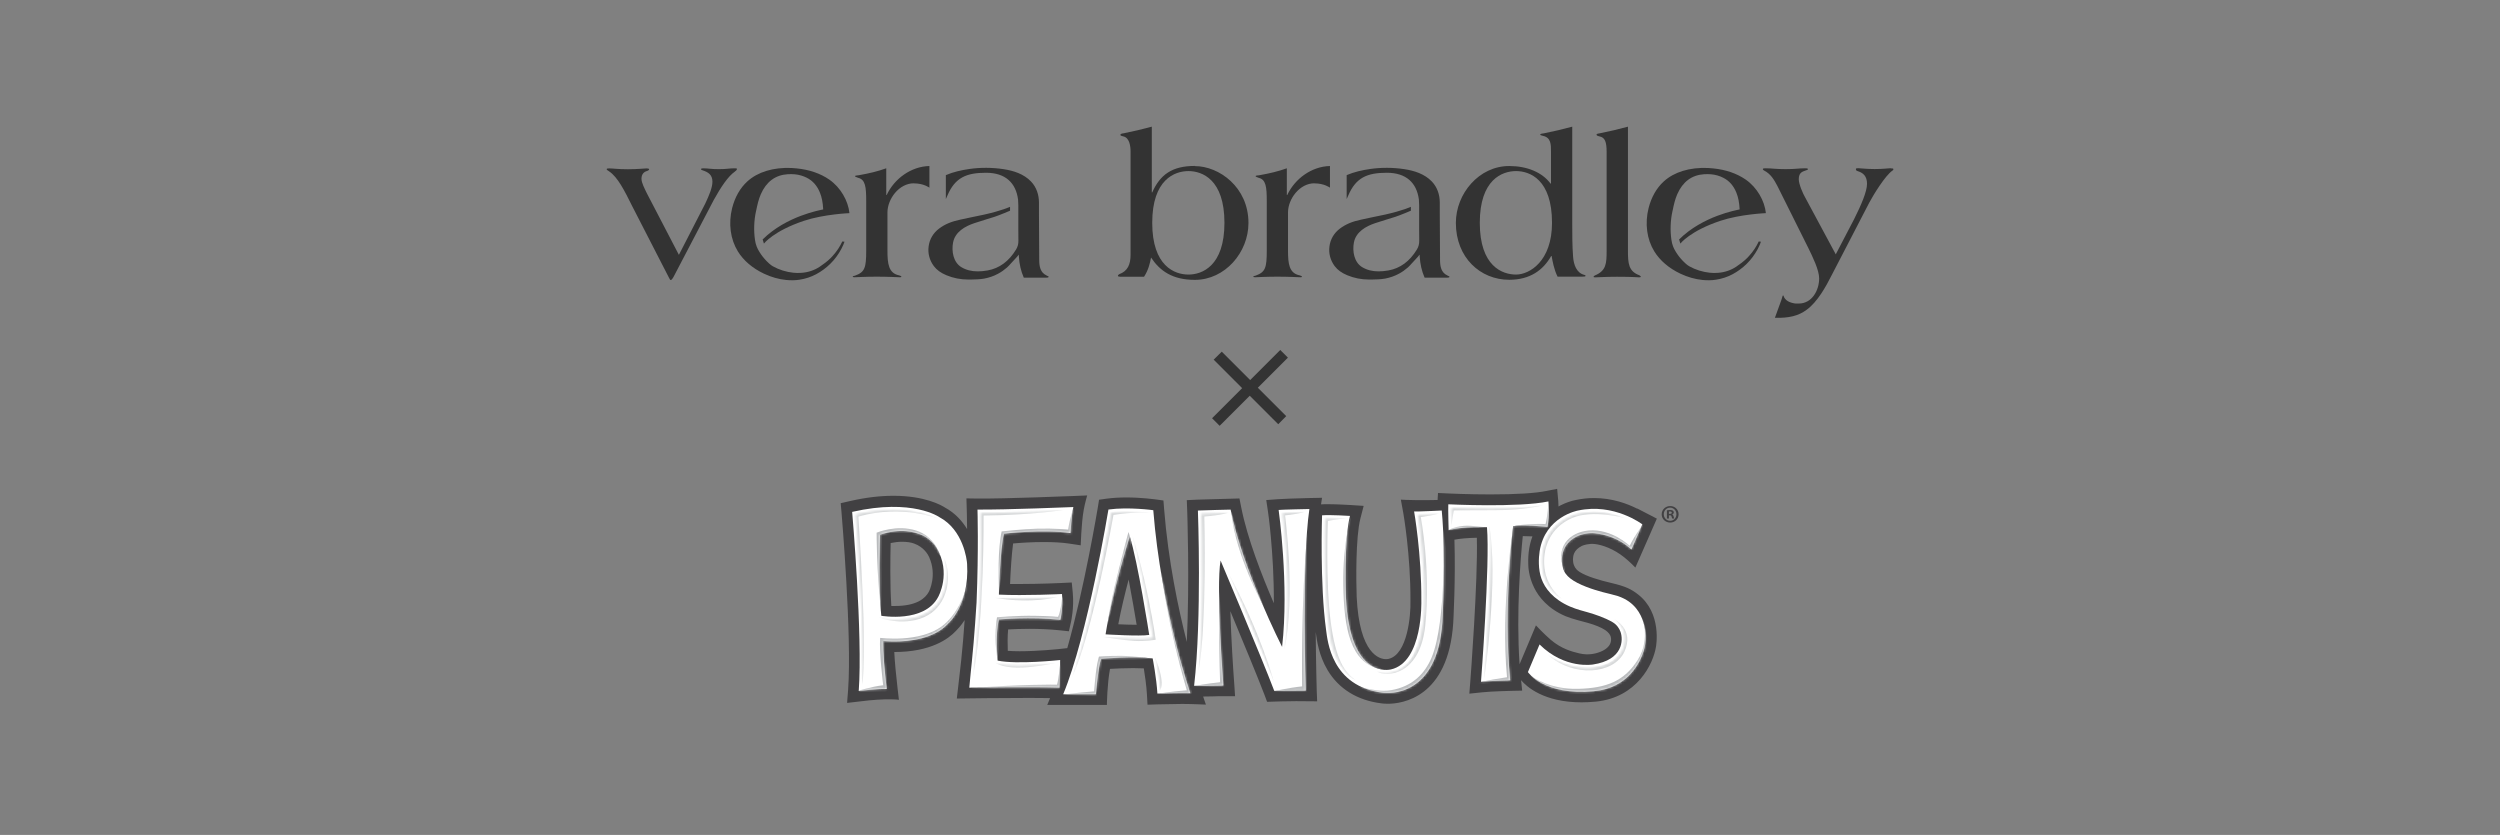 <svg xmlns:xlink="http://www.w3.org/1999/xlink" xmlns="http://www.w3.org/2000/svg" width="1024" viewBox="0 0 1024 342" height="342" fill="none"><rect x="0" y="0" width="1024" height="342" fill="#808080" stroke="none"/><mask y="208" x="350" width="45" maskUnits="userSpaceOnUse" height="74" id="a"><path fill="#fff" d="m350.496 210.702c.621 7.628 3.935 49.636 2.692 70.726 2.14-.242 5.937-.587 8.423-.656-.346-3.003-1.036-9.596-1.208-14.256-.07-1.657-.07-2.83-.07-3.831v-1.726l1.519.172s1.83.173 4.349.173h.138c5.523 0 15.602-.932 21.021-6.938l.104-.103s2.071-1.864 4.004-5.627c1.76-3.452 3.762-9.319 3.245-17.569 0-.138-.829-12.806-10.597-18.053l-.138-.103s-5.799-3.97-18.087-3.97c-4.798 0-9.941.587-15.395 1.761zm16.051 43.284c-3.314 0-5.696-.414-5.799-.414l-1.001-.172-.104-1.036c-1.277-11.425-.552-32.515-.518-33.413v-.932l.932-.31c6.8-2.278 13.22-2.106 18.778.483 1.035.483 4.107 2.382 5.902 5.35 6.662 10.977 1.001 21.194.76 21.608-1.761 3.348-4.729 5.799-8.802 7.249-2.9 1.035-6.282 1.553-10.114 1.553z"></path></mask><mask y="209" x="398" width="40" maskUnits="userSpaceOnUse" height="72" id="b"><path fill="#fff" d="m401.749 210.111c.103 4.453.31 18.846-.415 36.761 0 .172-.897 14.842-1.933 24.403 0 .07-.586 5.834-.897 9.009 3.555-.034 12.771-.138 21.332-.138 5.453 0 9.733.035 12.736.138 0-2.071.104-6.006.173-8.387-2.865.276-9.216.794-15.084.794-4.004 0-7.145-.242-9.354-.725l-.967-.207-.103-1.001c-.035-.449-1.036-10.977.552-17.328l.242-.932.966-.103s5.454-.484 12.495-.484c4.211 0 8.146.173 11.736.484.242-1.554.622-4.488.483-7.629-2.795.104-9.492.38-16.154.38-3.244 0-6.109-.069-8.491-.173l-1.346-.069v-1.346c.069-.794.552-19.122 2.14-25.266l.242-.898.932-.103s8.008-.932 16.533-.932c3.625 0 6.835.172 9.631.483.138-1.899.379-5.178.759-7.697-5.971.241-25.922 1.001-36.174.966z"></path></mask><mask y="209" x="437" width="49" maskUnits="userSpaceOnUse" height="75" id="c"><path fill="#fff" d="m437.519 283.013h10.079c.276-3.003 1.173-11.287 2.209-13.703l.311-.76.828-.069s6.662-.552 13.117-.552c3.382 0 6.144.138 8.284.449l.966.138.173.966c.069.311 1.38 7.111 1.864 13.255 2.036-.069 6.04-.173 9.009-.173h1.277c-2.485-7.697-11.667-37.796-14.532-72.348-1.795-.207-5.592-.552-9.768-.552-2.244 0-4.315.104-6.179.311-1.208 7.145-8.802 50.36-17.673 73.038zm28.546-21.332c-5.523 0-13.22-.483-13.29-.483l-1.484-.103.242-1.485c2.692-17.155 9.872-40.109 9.941-40.35l1.311-4.142 1.312 4.142c3.348 10.528 7.836 39.384 8.008 40.592l.207 1.346-1.311.242c-.967.172-2.589.241-4.902.241z"></path></mask><mask y="209" x="490" width="45" maskUnits="userSpaceOnUse" height="73" id="d"><path fill="#fff" d="m499.405 224.747 1.795 4.281c.173.379 16.327 38.59 21.677 52.535 1.795-.035 5.73-.104 8.629-.104h.794 1.139c-.241-8.284-1.311-51.223 1.346-71.623-3.279.069-7.352.173-9.457.276.828 6.455 3.797 32.895 1.208 54.951l-.518 4.522-2.071-4.038c-.172-.311-15.981-31.618-20.986-55.435-2.382.069-7.939.207-10.839.311.242 7.524 1.243 44.354-1.415 69.103 2.899 0 6.8 0 8.94-.069-.552-7.352-2.796-40.074-1.036-50.119z"></path></mask><mask y="210" x="542" width="48" maskUnits="userSpaceOnUse" height="73" id="e"><path fill="#fff" d="m542.824 212.357c-.138 5.661-.586 29.167 1.692 45.598l.069.621c.69 5.316 2.761 21.504 21.884 23.817.379.069 1.035.138 1.864.138 5.764 0 19.364-2.692 21.055-27.683 0-.242 1.45-25.888-.138-44.286-2.071.104-6.144.277-8.457.346.76 4.763 2.831 19.467 2.727 35.173 0 1.035.656 26.336-13.565 29.512-.276.069-1.07.242-2.244.242-4.936 0-16.533-3.038-17.81-31.1-.035-.932-.794-21.401 1.346-32.101-1.83-.104-4.867-.242-7.283-.242-.415 0-.794 0-1.105 0z"></path></mask><mask y="207" x="594" width="39" maskUnits="userSpaceOnUse" height="71" id="f"><path fill="#fff" d="m606.31 214.533c1.657 0 2.761.035 2.796.035h1.208l.104 1.242c1.173 13.6-1.657 53.26-2.313 61.924 3.037-.241 6.869-.38 8.94-.414-2.658-28.684 1.277-61.579 1.346-61.924l.104-.932.897-.241c.967-.277 2.451-.38 4.522-.38 3.141 0 6.869.311 8.767.483.38-2.727.345-5.592.276-7.283-5.074.863-12.667 1.277-22.608 1.277-6.904 0-13.117-.207-15.775-.345 0 2.071.069 5.419.104 7.421 3.728-.725 8.249-.863 11.632-.863z"></path></mask><mask y="209" x="627" width="46" maskUnits="userSpaceOnUse" height="73" id="g"><path fill="#fff" d="m627.46 275.011c1.519 1.691 7.283 6.938 20.262 6.938 1.657 0 3.417-.069 5.177-.242 12.703-1.208 17.397-10.217 19.054-15.498.414-1.312.828-3.659.725-5.799-.138-2.83-.829-6.938-3.521-10.286-1.726-2.175-3.935-3.659-6.903-4.66-.656-.241-2.382-.656-3.901-1.035-.863-.207-1.657-.415-2.243-.587-4.419-1.174-10.356-3.141-13.807-5.868-1.864-1.484-2.934-3.038-3.452-5.005-.311-1.174-.587-2.554-.483-4.177.345-4.728 2.554-8.111 6.834-10.251 1.864-.932 4.418-1.519 6.8-1.519.449 0 .897 0 1.312.069 3.831.38 9.319 1.691 14.359 5.73l3.313-7.559c-2.347-1.554-9.285-5.489-18.121-5.489-2.106 0-4.211.242-6.248.656-.552.104-12.598 2.451-14.635 15.568-.207 1.415-.794 6.351.69 10.562 1.139 3.175 3.97 7.559 10.977 10.562 2.14.932 4.142 1.484 5.868 1.933.483.138.932.242 1.346.38 4.315 1.242 7.766 2.623 10.321 4.142 2.381 1.415 3.451 3.555 3.866 4.694.793 2.209.966 5.661-.898 8.802-2.036 3.383-5.868 5.523-11.46 6.386 0 0-1.035.172-2.726.172-4.004 0-11.529-1.001-18.847-7.421-1.001 2.382-2.727 6.524-3.693 8.767z"></path></mask><mask y="207" x="397" width="43" maskUnits="userSpaceOnUse" height="75" id="h"><path fill="#fff" d="m400.368 208.739s.517 16.326-.38 38.072c0 0-.897 14.67-1.933 24.3 0 0-.863 8.284-1.035 10.562 0 0 26.75-.379 36.933 0 0 0 .138-9.25.276-11.321 0 0-17.742 1.933-25.612.241 0 0-1.035-10.665.518-16.844 0 0 12.875-1.174 25.198.138 0 0 1.173-5.143.655-10.562 0 0-15.429.759-25.853.241 0 0 .518-18.915 2.071-24.955 0 0 16.085-1.933 27.269-.242 0 0 .379-7.456 1.173-10.666 0 0-27.786 1.139-39.246 1.036"></path></mask><mask y="207" x="349" width="48" maskUnits="userSpaceOnUse" height="77" id="i"><path fill="#fff" d="m396.124 230.991c-.103-1.864-1.587-13.945-11.321-19.157 0 0-10.942-7.835-35.76-2.175 0 0 4.384 50.81 2.692 73.35 0 0 8.733-1.036 11.46-.794 0 0-1.174-9.665-1.381-15.706-.069-1.726-.069-2.899-.069-3.969 0 0 1.933.207 4.626.207 5.937 0 16.292-1.036 22.022-7.387 0 0 8.732-7.594 7.731-24.3m-11.839 13.427c-5.661 10.804-23.299 7.732-23.299 7.732-1.277-11.46-.518-33.205-.518-33.205 8.25-2.762 14.118-1.277 17.742.414.656.311 3.59 2.002 5.316 4.832 6.316 10.424.759 20.227.759 20.227z"></path></mask><mask y="208" x="435" width="53" maskUnits="userSpaceOnUse" height="77" id="j"><path fill="#fff" d="m472.415 209.009s-10.149-1.416-18.398-.277c0 0-8.491 51.604-18.501 75.662h13.392v-.241s1.036-11.564 2.175-14.291c0 0 13.634-1.173 21.09-.138 0 0 1.553 7.974 1.933 14.394 0 0 10.804-.38 13.496-.138 0 0-11.977-34.345-15.187-75.006m-19.537 50.844c2.692-17.224 9.906-40.144 9.906-40.144 3.348 10.563 7.974 40.386 7.974 40.386-3.728.655-17.88-.242-17.88-.242z"></path></mask><mask y="208" x="489" width="48" maskUnits="userSpaceOnUse" height="75" id="k"><path fill="#fff" d="m490.67 209.113s1.657 44.113-1.553 71.796c0 0 10.286 0 11.978-.138 0 0-3.072-40.143-1.174-51.189 0 0 16.983 40.144 21.988 53.398 0 0 5.66-.138 9.526-.103h3.383s-1.726-52.639 1.484-74.385c0 0-11.563.242-12.599.38 0 0 4.384 30.755 1.416 56.09 0 0-16.327-32.17-21.09-56.228 0 0-10.804.241-13.393.379"></path></mask><mask y="209" x="541" width="51" maskUnits="userSpaceOnUse" height="75" id="l"><path fill="#fff" d="m541.522 211.042s-.967 28.028 1.656 47.082c.587 4.142 2.071 23.057 23.161 25.612 2.141.345 22.368 2.002 24.439-28.822 0 0 1.553-27.027-.242-45.805 0 0-10.286.518-11.322.38 0 0 3.072 17.362 2.969 36.554 0 0 .794 25.197-12.495 28.166-.346.069-16.845 4.211-18.398-29.581 0 0-.897-23.3 1.657-33.31 0 0-8.112-.517-11.46-.241"></path></mask><mask y="205" x="593" width="42" maskUnits="userSpaceOnUse" height="75" id="m"><path fill="#fff" d="m606.61 279.254s3.728-48.256 2.451-63.305c0 0-9.769-.38-15.706 1.174 0 0-.241-8.354-.138-10.563 0 0 28.65 1.416 41.007-1.173 0 0 .517 5.661-.38 10.424 0 0-10.735-1.139-14.083-.242 0 0-4.142 33.896-1.174 63.098 0 0-7.732.172-11.943.587"></path></mask><mask y="208" x="625" width="50" maskUnits="userSpaceOnUse" height="76" id="n"><path fill="#fff" d="m653.043 283.088c13.842-1.311 18.709-11.666 20.227-16.464.484-1.485.898-4.004.794-6.282-.138-3.038-.932-7.456-3.831-11.08-1.691-2.106-3.935-3.866-7.525-5.109-1.104-.38-4.556-1.174-6.248-1.622-3.624-.967-9.906-2.934-13.289-5.627-1.449-1.173-2.485-2.416-2.968-4.28-.242-1.001-.552-2.278-.449-3.762.207-3.141 1.346-6.731 6.075-9.113 2.071-1.035 5.005-1.553 7.387-1.311 3.797.379 9.768 1.795 15.015 6.627l4.487-10.286s-11.563-8.871-26.371-5.661c0 0-13.496 2.416-15.705 16.706-.415 2.693-.656 7.318.759 11.253 1.381 3.831 4.694 8.353 11.736 11.391 2.83 1.208 5.385 1.795 7.387 2.381 2.761.794 6.834 2.14 10.01 4.004 1.829 1.07 2.795 2.727 3.244 3.97 1.174 3.279 1.105 11.494-11.287 13.358 0 0-11.46 2.071-21.884-8.215 0 0-3.624 8.595-4.763 11.322 0 0 6.489 9.768 27.13 7.835"></path></mask><g fill="#333"><path d="m301.096 70.184c.518-.345.76-.69.76-1.001 0-.242-.518-.242-1.105-.242-2.209 0-2.968.345-6.282.345-3.486 0-4.246-.345-6.455-.345-.517 0-.863.069-.863.345 0 .276.346.414.76.518 2.036.69 3.9 1.691 3.9 4.591 0 2.451-1.346 5.592-2.899 8.905l-10.839 21.09-13.22-25.405c-.759-1.622-2.105-4.073-2.105-5.764 0-1.864 1.001-2.899 2.381-3.21.415-.172.76-.414.76-.69s-.69-.345-1.105-.345c-.69 0-3.728.345-7.628.345s-6.179-.345-7.559-.345c-.587 0-1.105 0-1.105.345 0 .242.345.414 1.001.863 3.555 2.382 6.282 7.87 9.492 14.325l14.843 28.891c.518.862.587 1.277.828 1.277h.173c.241 0 .759-.691 1.001-1.174l16.534-31.618c2.864-5.178 5.833-9.665 8.629-11.598z"></path><path d="m489.417 67.968c-9.32 0-14.222 3.555-17.466 10.838h-.173v-26.923c-4.073 1.105-7.628 1.933-11.598 2.727-.586.069-1.277.173-1.277.69 0 .242.76.518 1.277.587 2.451.587 2.9 3.901 2.9 6.282v42.18c0 3.969-1.174 6.696-4.66 7.973-.345.173-.518.415-.518.691 0 .414 1.347.345 2.727.345h7.974c1.795-2.796 2.381-5.35 2.865-7.87 3.658 5.523 8.801 9.147 17.949 9.147 12.357 0 21.953-11.253 21.953-23.299 0-14.739-12.116-23.299-21.953-23.299zm-2.624 44.493c-5.592 0-14.842-3.383-14.842-21.194 0-17.811 9.25-21.194 14.842-21.194s14.739 3.383 14.739 21.194c0 17.811-9.251 21.194-14.739 21.194z"></path><path d="m648.821 112.564c-3.038-.828-4.246-4.073-4.487-7.387-.345-4.59-.345-9.25-.345-13.91v-39.384c-4.073 1.105-7.629 1.933-11.598 2.727-.587.069-1.519.173-1.519.518 0 .242.518.345 1.105.518 3.313.69 3.313 3.486 3.313 6.524v13.047h-.172c-3.383-4.591-9.562-7.214-16.948-7.214-12.357 0-21.85 11.287-21.85 23.299 0 14.222 10.01 23.299 21.85 23.299 8.56 0 13.91-3.97 17.189-9.734h.173c.414 2.105.932 5.419 2.451 8.456h10.01c1.001 0 1.449-.069 1.449-.345 0-.172-.241-.345-.586-.414zm-27.855-.103c-5.592 0-14.843-3.383-14.843-21.194 0-17.811 9.251-21.194 14.843-21.194 5.591 0 14.738 3.383 14.738 21.194 0 15.774-9.25 21.194-14.738 21.194z"></path><path d="m671.638 112.806c-4.591-1.623-4.832-4.833-4.832-10.183v-50.74c-4.073 1.105-7.629 1.933-11.598 2.727-.587.069-1.277.173-1.277.587 0 .345.759.587 1.277.69 2.105.414 2.865 2.106 2.865 6.282v40.489c0 5.35-.173 8.215-4.833 10.182-.345.173-.517.345-.517.518 0 .242.345.242.828.242.587 0 4.246-.242 8.802-.242 6.351 0 8.56.242 8.974.242.346 0 .76-.069.76-.242s-.173-.345-.518-.518z"></path><path d="m774.398 68.898c-.69 0-3.037.345-6.523.345-3.487 0-5.765-.345-6.697-.345-.586 0-1.001 0-1.001.345 0 .518.242.69.76.863 2.278.69 3.797 2.106 3.797 5.178 0 3.21-2.451 8.802-5.247 14.394l-7.559 14.497-12.53-23.299c-.863-1.45-2.623-5.419-2.623-7.456 0-2.969 1.691-3.141 3.21-3.728.345-.069.518-.173.518-.414 0-.345-.415-.345-1.174-.345-2.727 0-3.728.345-7.87.345-4.487 0-5.523-.345-8.215-.345-.69 0-1.174 0-1.174.345 0 .242.173.345.415.518 2.864 1.45 4.142 3.797 5.522 6.351l12.634 25.336c1.794 3.659 4.487 9.147 4.487 12.529 0 4.833-2.865 10.321-8.388 10.321-.138 0-.241 0-.38 0-.138 0-.241 0-.379 0s-.242 0-.38 0-.276 0-.38-.034c-.138 0-.276-.035-.379-.069-.138 0-.276-.035-.38-.07-.138 0-.276-.069-.38-.103-.138-.035-.241-.069-.379-.104-.138-.034-.242-.069-.38-.138-.138-.034-.242-.103-.38-.138-.103-.069-.241-.103-.345-.172-.103-.069-.242-.138-.345-.207-.104-.069-.207-.139-.311-.208-.103-.069-.207-.172-.31-.241-.104-.069-.173-.173-.277-.276-.103-.104-.172-.207-.241-.276-.207-.277-.38-.553-.483-.898 0-.034-.035-.103-.035-.138 0-.034 0-.104-.069-.138 0-.035-.069-.069-.138-.104-.104 0-.173.069-.207.173-.035.104-.069.173-.104.276-.103.276-.172.552-.241.829-.069.207-.138.448-.207.655l-2.624 7.214c5.592.173 9.665-.759 13.048-3.313 4.314-3.141 7.801-9.32 10.251-14.221l15.326-29.581c1.691-3.21 6.593-11.184 9.492-13.151.242-.172.414-.345.414-.587 0-.345-.345-.345-1.001-.345z"></path><path d="m312.933 99.729s3.969-5.143 16.361-9.285c8.181-2.727 18.639-3.141 18.639-3.141-.517-5.04-3.589-10.493-8.249-13.738-3.659-2.52-8.146-4.073-13.358-4.591-.725-.069-1.45-.138-2.175-.173-7.387-.311-13.772 1.622-18.018 5.488-2.968 2.692-5.109 6.455-6.248 10.942-1.587 6.317-.724 12.771 2.348 17.742 2.312 3.762 6.006 6.903 10.665 9.112 2.969 1.416 6.041 2.279 9.078 2.589 1.864.173 3.694.173 5.454-.103 1.243-.173 2.451-.484 3.624-.863 2.21-.725 4.315-1.864 6.283-3.314 1.967-1.45 3.727-3.175 5.212-5.177.759-1.036 1.449-2.106 2.036-3.211.311-.552.587-1.139.829-1.725 0-.035.414-1.105.483-1.278l-.898-.103c-.966 2.105-2.278 4.073-3.866 5.833-.276.311-.552.587-.828.898-1.484 1.484-3.141 2.658-4.556 3.624-2.14 1.415-4.66 2.278-7.352 2.485-.587.035-1.139.069-1.726.069s-1.174-.034-1.726-.103c-2.934-.311-5.834-1.208-8.353-2.624-1.001-.552-1.83-1.38-2.624-2.174-1.139-1.174-2.14-2.451-2.968-3.832-.414-.69-.794-1.38-1.07-2.105-.345-.863-.552-1.795-.69-2.727-.277-1.933-.38-3.866-.311-5.799.069-2.037.311-4.073.759-6.04l.069-.276c.449-2.175.932-4.418 1.864-6.558 2.244-5.143 5.972-7.904 11.046-8.215 1.001-.069 2.002-.035 2.899.035 1.761.173 3.417.656 4.902 1.415 2.416 1.208 4.211 3.245 5.35 6.04.794 1.933 1.208 4.073 1.346 6.696v.242c-1.208.276-15.05 2.658-24.783 12.288l.517 1.691z"></path><path d="m688.308 99.729s3.969-5.143 16.361-9.285c8.181-2.727 18.639-3.141 18.639-3.141-.517-5.04-3.589-10.493-8.249-13.738-3.659-2.52-8.146-4.073-13.358-4.591-.725-.069-1.45-.138-2.175-.173-7.387-.311-13.772 1.622-18.018 5.488-2.968 2.692-5.109 6.455-6.248 10.942-1.587 6.317-.724 12.771 2.348 17.742 2.312 3.762 6.006 6.903 10.665 9.112 2.969 1.416 6.041 2.279 9.078 2.589 1.864.173 3.694.173 5.454-.103 1.243-.173 2.451-.484 3.624-.863 2.21-.725 4.315-1.864 6.283-3.314 1.967-1.45 3.727-3.175 5.212-5.177.759-1.036 1.449-2.106 2.036-3.211.311-.552.587-1.139.829-1.725 0-.035.414-1.105.483-1.278l-.898-.103c-.966 2.105-2.278 4.073-3.866 5.833-.276.311-.552.587-.828.898-1.484 1.484-3.141 2.658-4.556 3.624-2.14 1.415-4.66 2.278-7.352 2.485-.553.035-1.139.069-1.726.069s-1.174-.034-1.726-.103c-2.934-.311-5.833-1.208-8.353-2.624-1.001-.552-1.83-1.38-2.624-2.174-1.139-1.174-2.14-2.451-2.968-3.832-.414-.69-.794-1.38-1.07-2.105-.345-.863-.552-1.795-.69-2.727-.277-1.933-.38-3.866-.311-5.799.069-2.037.311-4.073.759-6.04l.069-.276c.449-2.175.932-4.418 1.864-6.558 2.244-5.143 5.972-7.904 11.046-8.215 1.001-.069 2.002-.035 2.899.035 1.761.173 3.417.656 4.902 1.415 2.416 1.208 4.211 3.245 5.35 6.04.794 1.933 1.208 4.073 1.346 6.696v.242c-1.208.276-15.05 2.658-24.783 12.288l.517 1.691z"></path><path d="m428.701 112.839c-2.588-1.174-3.037-3.693-3.037-6.455l-.104-18.742v-4.694c0-3.176-1.035-6.282-3.244-8.595-2.969-3.107-7.18-4.453-11.322-5.074-4.591-.69-9.32-.725-13.91-.069-3.314.483-6.593 1.208-9.665 2.52v9.803s.31-.759.621-1.381c3.141-7.456 7.836-9.389 15.844-9.389s12.219 4.211 13.116 10.942c.069.759.104 1.553.104 2.313v9.803c0 1.588 0 3.141.034 4.729.035 1.312-.241 2.485-.966 3.659-2.934 4.832-6.835 7.697-11.633 8.56-1.518.276-2.83.38-4.073.38-2.554 0-4.729-.553-6.696-1.726-3.314-2.002-4.073-6.558-3.383-10.114.829-4.315 4.867-6.627 8.699-7.904 1.484-.483 2.968-.967 4.452-1.415 1.277-.38 2.52-.759 3.797-1.174 2.14-.69 6.386-2.52 6.386-2.52v-1.588s-3.314 1.553-10.528 3.175c-1.76.38-3.555.759-5.315 1.105l-4.522.967c-3.659.759-6.42 1.933-8.733 3.693-2.347 1.76-3.866 4.315-4.246 7.215-.414 2.899.38 5.798 2.14 8.146 1.208 1.587 2.831 2.761 5.143 3.728 2.796 1.173 5.799 1.76 8.94 1.76h1.105c1.795-.035 3.659-.069 5.419-.38 2.002-.379 3.935-1.035 5.695-2.002 1.312-.69 2.555-1.588 3.659-2.554.587-.518 1.139-1.139 1.657-1.726.552-.587 1.105-1.208 1.657-1.795.276-.276.518-.587.794-.863.241-.276.449-.587.69-.897l.069.897c.173 2.934.829 5.868 2.002 8.561h9.078c.587 0 1.105-.07 1.105-.346s-.345-.241-.829-.517z"></path><path d="m592.877 112.839c-2.589-1.174-3.037-3.693-3.037-6.455l-.104-18.742v-4.694c0-3.176-1.035-6.282-3.245-8.595-2.968-3.107-7.179-4.453-11.321-5.074-4.591-.69-9.32-.725-13.911-.069-3.313.483-6.592 1.208-9.664 2.52v9.803s.31-.759.621-1.381c3.141-7.456 7.835-9.389 15.843-9.389s12.219 4.211 13.117 10.942c.069.759.103 1.553.103 2.313v9.803c0 1.588 0 3.141.035 4.729.034 1.312-.242 2.485-.967 3.659-2.934 4.832-6.834 7.697-11.632 8.56-1.519.276-2.83.38-4.073.38-2.554 0-4.729-.553-6.696-1.726-3.314-2.002-4.073-6.558-3.383-10.114.828-4.315 4.867-6.627 8.698-7.904 1.485-.483 2.969-.967 4.453-1.415 1.277-.38 2.52-.759 3.797-1.174 2.14-.69 6.386-2.52 6.386-2.52v-1.588s-3.314 1.553-10.528 3.175c-1.76.38-3.555.759-5.316 1.105l-4.521.967c-3.659.759-6.421 1.933-8.733 3.693-2.347 1.76-3.866 4.315-4.246 7.215-.414 2.899.38 5.798 2.14 8.146 1.208 1.587 2.831 2.761 5.143 3.728 2.796 1.173 5.799 1.76 8.94 1.76h1.105c1.795-.035 3.659-.069 5.419-.38 2.002-.379 3.935-1.035 5.695-2.002 1.312-.69 2.555-1.588 3.659-2.554.587-.518 1.139-1.139 1.657-1.726.552-.587 1.104-1.208 1.657-1.795.276-.276.517-.587.794-.863.241-.276.448-.587.69-.897l.069.897c.173 2.934.828 5.868 2.002 8.561h9.078c.587 0 1.105-.07 1.105-.346s-.346-.241-.829-.517z"></path><path d="m374.337 75.111c4.038 0 6.351 1.76 6.351 1.76v-8.871c-7.525.173-14.359 5.178-17.5 11.874h-.173v-10.942c-3.555 1.277-7.11 2.106-11.011 2.796-.587.172-1.691.069-1.795.414 0 .173.415.414 1.277.69 2.969.69 3.314 3.728 3.314 9.561v20.261c0 7.111-.587 8.802-4.591 10.252-.586.069-.932.242-.932.414 0 .173.346.242.76.242.517 0 4.487-.242 9.078-.242s8.802.242 9.388.242c.415 0 .691 0 .691-.242 0-.172-.242-.345-.863-.518-4.418-.863-4.833-4.832-4.833-10.182v-15.602c0-5.523 4.764-11.943 10.804-11.943z"></path><path d="m538.407 75.111c4.039 0 6.351 1.76 6.351 1.76v-8.871c-7.524.173-14.359 5.178-17.5 11.874h-.172v-10.942c-3.556 1.277-7.111 2.106-11.011 2.796-.587.172-1.692.069-1.795.414 0 .173.414.414 1.277.69 2.968.69 3.313 3.728 3.313 9.561v20.261c0 7.111-.586 8.802-4.59 10.252-.587.069-.932.242-.932.414 0 .173.345.242.759.242.518 0 4.487-.242 9.078-.242s8.802.242 9.389.242c.414 0 .69 0 .69-.242 0-.172-.242-.345-.863-.518-4.418-.863-4.832-4.832-4.832-10.182v-15.602c0-5.523 4.763-11.943 10.804-11.943z"></path></g><path fill="#414042" d="m670.57 208.346c-4.004-2.037-10.217-4.349-17.673-4.349-2.485 0-4.971.276-7.421.794-1.83.345-4.039 1.07-6.351 2.243-.035 0-.725.38-.76.414-.034-1.208-.103-2.174-.103-2.278l-.449-4.936-4.246.829c-4.556.966-12.564 1.45-23.092 1.45-9.112 0-17.017-.38-17.086-.38l-4.383-.207-.173 2.865c-3.417.103-5.937.069-8.422.069-3.072 0-6.627-.207-6.627-.207l1.035 5.66s3.003 17.19 2.899 35.726v.069.069c.173 5.592-1.139 21.953-9.009 23.713h-.069s-.345.104-.897.104c-2.554 0-10.942-1.83-12.046-25.543-.242-6.282-.449-24.335 1.518-32.067l1.346-5.177-5.315-.345c-.207 0-5.385-.345-9.285-.345-1.139 0-2.037 0-2.796.069h-.069l.414-2.693-5.247.104c-5.384.103-11.39.379-12.944.483-1.726.138-4.659.345-4.659.345l.69 4.625s.621 4.108 1.173 10.321c.656 7.076 1.312 16.983 1.243 27.303-4.867-11.218-10.838-26.509-13.358-39.246l-.725-3.659-3.728.104c-.449 0-10.873.276-13.496.38l-4.349.207.172 4.349c0 .345 1.036 28.615-.172 53.709-3.486-13.669-7.594-33.206-9.285-54.365l-.276-3.555-3.521-.483c-.207 0-5.488-.76-11.667-.76-2.934 0-5.626.173-7.973.483l-3.211.449-.517 3.21c-.069.414-5.42 32.688-12.496 57.575l-3.417.38s-8.491.897-16.05.897c-2.037 0-3.625-.069-4.902-.173-.103-2.588-.138-5.937.138-8.767 2.14-.103 5.178-.242 8.595-.242 4.487 0 8.664.208 12.392.587l3.9.414.863-3.831c.069-.242 1.312-5.902.725-11.943l-.414-4.211-4.211.207s-8.664.414-17.19.414c-1.381 0-2.658 0-3.866 0 .207-5.074.622-12.115 1.243-16.602 3.003-.277 7.697-.587 12.633-.587 4.004 0 7.456.207 10.252.621l4.798.725.241-4.867c.138-2.727.518-7.111 1.036-9.872s1.38-5.695 1.38-5.695l-5.833.241c-.276 0-27.786 1.139-39.004 1.036l-4.626-.069.138 4.625s.104 3.003.138 7.939c-2.002-3.279-4.866-6.524-8.974-8.767-1.553-1.001-8.284-4.867-21.194-4.867-5.557 0-11.563.725-17.845 2.174l-3.762.863.345 3.832c.034.517 4.314 50.705 2.692 72.624l-.414 5.35 5.316-.621c11.011-1.415 15.912-.656 15.912-.656l-.587-5.04c-.587-4.97-1.139-10.734-1.311-14.531 14.946 0 22.229-5.385 25.301-8.699.552-.552 1.967-2.002 3.52-4.383-.345 4.97-.862 11.459-1.415 16.533-.448 4.073-1.035 9.044-1.242 10.873-.207 1.795-.553 4.729-.553 4.729l5.247-.069s11.977-.172 22.781-.172c4.073 0 7.491 0 10.183.069l-1.174 2.795h24.439s.103-8.525 1.277-14.773c2.45-.138 6.006-.311 9.526-.311 1.588 0 3.038.035 4.315.104.449 2.796 1.07 6.972 1.277 10.562l.242 4.315 4.314-.138s5.765-.138 9.838-.173c3.9 0 9.768.276 9.768.276l-1.139-3.313c3.141 0 5.005-.104 6.593-.138h6.489l-.31-4.729c-.484-6.282-1.278-18.847-1.623-30.099 5.109 12.253 11.253 27.13 13.945 34.172l1.105 2.968 3.175-.103s5.005-.173 8.699-.173c2.14 0 8.629.069 8.629.069l-.173-4.452c0-.242-.31-10.597-.414-23.921l.069.414c.345 2.727 1.174 9.113 4.798 15.188 4.591 7.697 12.219 12.392 22.022 13.6.414.069 1.346.172 2.623.172 5.765 0 24.784-2.381 26.82-33.136.035-.898 1.001-17.708.483-34.069 2.313-.448 5.489-.725 9.182-.794.483 17.708-2.623 58.127-2.658 58.576l-.414 5.281 5.281-.552c3.97-.414 11.494-.587 11.563-.587l4.798-.103-.448-4.281c2.209 2.624 9.285 9.078 24.748 9.078 1.83 0 3.763-.103 5.73-.276 17.052-1.622 23.679-15.498 24.784-22.539 0-.173 2.588-13.704-7.422-21.436-2.657-2.036-4.832-3.21-10.7-4.59-5.039-1.174-10.321-2.762-13.082-4.522-1.001-.621-1.864-1.415-2.382-2.762-.586-1.484-.586-3.417.069-4.935.518-1.209 1.554-2.21 3.141-3.003.656-.346 2.934-1.036 5.213-.794 3.141.345 7.8 1.967 12.15 5.453 2.416 1.933 4.556 4.211 4.556 4.211l5.488-12.495 3.314-7.559-8.008-4.142zm-212.523 47.323c1.174-6.11 2.727-12.599 4.246-18.294 1.312 6.869 2.52 13.979 3.279 18.536-2.416 0-5.212-.104-7.525-.207zm-77.629-13.324v.104c-1.415 2.623-4.936 5.764-13.841 5.764-.518 0-1.036 0-1.485 0-.586-8.491-.414-20.192-.276-25.784 1.623-.345 3.176-.518 4.66-.518 1.968 0 3.624.242 4.936.725 3.97 1.415 5.695 4.487 6.144 5.488 3.383 7.525.035 14.014-.103 14.29zm242 29.754c-1.449-21.331.449-43.94 1.312-52.5h.207c1.208 0 2.485.034 3.762.103-1.208 3.176-1.864 6.904-1.725 11.287 0 1.036.138 5.143 2.416 9.734 1.898 3.831 5.661 8.629 12.944 11.701 2.519 1.07 7.49 2.279 8.974 2.693 3.003.828 5.626 1.898 7.249 3.003 1.242.863 1.933 1.829 2.174 2.589.277.931.242 2.071-.241 3.072-.656 1.38-2.347 2.726-4.867 3.52-.863.276-3.832 1.243-7.663.345-3.176-.759-7.352-1.863-11.736-5.557-2.899-2.485-6.109-5.937-6.109-5.937l-2.52 6.006s-2.693 6.386-4.177 9.907z"></path><path fill="#fff" d="m396.128 231.003c-.103-1.864-1.587-13.945-11.321-19.157 0 0-10.942-7.836-35.76-2.175 0 0 4.384 50.81 2.692 73.349 0 0 8.733-1.035 11.46-.794 0 0-1.174-9.664-1.381-15.705-.069-1.726-.069-2.899-.069-3.969 0 0 1.933.207 4.626.207 5.902 0 16.292-1.036 22.021-7.387 0 0 8.733-7.594 7.732-24.3m-11.839 13.427c-5.661 10.804-23.299 7.732-23.299 7.732-1.277-11.46-.518-33.206-.518-33.206 8.25-2.761 14.118-1.277 17.742.415.656.31 3.59 2.002 5.316 4.832 6.316 10.424.759 20.227.759 20.227z"></path><path fill="#fff" d="m400.376 208.727s.517 16.327-.38 38.072c0 0-.898 14.67-1.933 24.301 0 0-.863 8.284-1.036 10.562 0 0 26.751-.38 36.934 0 0 0 .138-9.251.276-11.322 0 0-17.742 1.933-25.612.242 0 0-1.035-10.666.518-16.845 0 0 12.875-1.173 25.197.138 0 0 1.174-5.143.656-10.562 0 0-15.429.76-25.853.242 0 0 .518-18.916 2.071-24.956 0 0 16.085-1.933 27.269-.242 0 0 .379-7.455 1.173-10.666 0 0-27.786 1.139-39.246 1.036"></path><path fill="#fff" d="m472.414 208.977s-10.148-1.415-18.398-.276c0 0-8.491 51.603-18.536 75.662h13.393v-.242s1.036-11.563 2.175-14.29c0 0 13.634-1.173 21.09-.138 0 0 1.553 7.974 1.933 14.394 0 0 10.804-.38 13.496-.138 0 0-11.978-34.345-15.188-75.006m-19.536 50.878c2.692-17.224 9.906-40.143 9.906-40.143 3.348 10.562 7.974 40.385 7.974 40.385-3.728.656-17.88-.242-17.88-.242z"></path><path fill="#fff" d="m490.663 209.113s1.656 44.113-1.554 71.796c0 0 10.287 0 11.978-.138 0 0-3.072-40.143-1.139-51.189 0 0 16.982 40.144 21.987 53.398 0 0 5.696-.138 9.527-.103h3.383s-1.726-52.639 1.484-74.385c0 0-11.563.242-12.599.38 0 0 4.349 30.755 1.415 56.09 0 0-16.326-32.17-21.09-56.228 0 0-10.804.241-13.358.379"></path><path fill="#fff" d="m541.522 211.042s-.967 28.028 1.656 47.082c.587 4.142 2.071 23.057 23.161 25.612 2.141.345 22.368 2.002 24.439-28.822 0 0 1.553-27.027-.242-45.805 0 0-10.286.518-11.322.38 0 0 3.072 17.362 2.969 36.554 0 0 .794 25.197-12.495 28.166-.346.069-16.845 4.211-18.398-29.581 0 0-.897-23.3 1.657-33.31 0 0-8.112-.517-11.46-.241"></path><path fill="#fff" d="m606.614 279.254s3.728-48.256 2.451-63.305c0 0-9.769-.38-15.706 1.174 0 0-.241-8.354-.138-10.563 0 0 28.649 1.416 41.007-1.173 0 0 .517 5.661-.38 10.424 0 0-10.735-1.139-14.083-.242 0 0-4.142 33.896-1.174 63.098 0 0-7.732.172-11.943.587"></path><path fill="#fff" d="m653.035 283.088c13.842-1.311 18.709-11.666 20.228-16.464.483-1.485.897-4.004.793-6.282-.138-3.038-.931-7.456-3.831-11.08-1.691-2.106-3.935-3.866-7.525-5.109-1.104-.38-4.556-1.174-6.247-1.622-3.625-.967-9.907-2.934-13.289-5.627-1.45-1.173-2.486-2.416-2.969-4.28-.242-1.001-.552-2.278-.449-3.762.207-3.141 1.347-6.731 6.075-9.113 2.071-1.035 5.005-1.553 7.387-1.311 3.797.379 9.768 1.795 15.015 6.627l4.487-10.286s-11.563-8.871-26.371-5.661c0 0-13.496 2.416-15.705 16.706-.414 2.693-.656 7.318.759 11.253 1.381 3.831 4.695 8.353 11.736 11.391 2.83 1.208 5.385 1.795 7.387 2.381 2.761.794 6.834 2.14 10.01 4.004 1.829 1.07 2.796 2.727 3.244 3.97 1.174 3.279 1.105 11.494-11.287 13.358 0 0-11.46 2.071-21.884-8.215 0 0-3.624 8.595-4.763 11.322 0 0 6.489 9.768 27.13 7.835"></path><g mask="url(#a)" fill="#d5d7d8"><path d="m384.736 212.629s-14.808-6.248-33.137-1.036c0 0 3.866 55.676 1.553 68.758l-3.59-70.208s20.469-5.315 35.208 2.486z"></path><path d="m359.742 252.704s1.45.172 1.553.69c0 0 12.116 3.831 20.4-2.485 6.524-4.971 8.319-15.084 4.971-22.436 0 0 2.83 12.081-5.143 20.365-4.384 4.591-12.496 4.798-21.746 3.866z"></path></g><g mask="url(#b)" fill="#d5d7d8"><path d="m435.783 208.867s-12.323 2.071-32.895 2.313c0 0 .345 42.214-4.384 66.1 0 0 1.622-23.126 2.244-37.416.586-14.29.069-30.479.069-30.479l34.931-.518z"></path><path d="m433.295 244.48s-10.251 3.038-25.611.415z"></path><path d="m432.717 271.445s-18.398 4.522-24.99 0c0 0 18.052.932 24.99 0z"></path></g><g mask="url(#c)" fill="#d5d7d8"><path d="m471.517 209.942s-6.903-.38-15.429.967c0 0-8.526 48.6-16.983 66.445 0 0 5.834-21.09 9.596-37.002 3.763-15.913 5.765-30.859 5.765-30.859s11.804-.379 17.051.484z"></path><path d="m463.787 219.266s5.833 17.431 9.595 42.766c0 0-4.038.76-8.801.484-4.798-.276-12.737-1.623-12.737-1.623l19.364-.103.103-1.83-7.49-39.694z"></path><path d="m473.07 269.207 1.933 13.703s2.796-2.209-1.933-13.703z"></path></g><g mask="url(#d)" fill="#d5d7d8"><path d="m503.271 209.94s-2.968 1.139-9.975 1.623c0 0 1.139 44.009-2.382 63.373 0 0 .759-15.533.759-30.099s-.483-35.173-.483-35.173z"></path><path d="m534.615 209.496s-.207.656-8.25 1.622c0 0 4.418 32.481-.276 55.021 0 0 1.243-21.366.207-36.623-1.07-15.257-1.933-19.64-1.933-19.64z"></path><path d="m521.777 279.247s-5.178-19.572-18.605-44.493z"></path></g><g mask="url(#e)" fill="#d5d7d8"><path d="m551.553 212.254s-5.453.656-7.662 1.139c0 0-.967 25.198 1.139 41.11 2.105 15.913 5.661 20.71 10.148 24.059 0 0-8.733-2.796-11.322-19.641-2.589-16.879-1.726-47.081-1.726-47.081l9.389.38z"></path><path d="m589.62 210.254s-1.726.759-7.663 1.519c0 0 4.212 21.849 1.83 44.492-2.175 20.504-16.016 21.263-19.744 18.778 0 0 9.285 1.622 13.979-5.454 4.695-7.076 4.695-24.335 4.591-30.099-.103-5.764-2.692-29.133-2.692-29.133z"></path></g><g mask="url(#f)" fill="#d5d7d8"><path d="m631.985 206.977s-7.179 2.002-19.744 2.002c-12.564 0-16.775.103-16.775.103s-1.07 6.144-.966 7.007l-.656-8.733s25.301 1.07 38.141-.379z"></path><path d="m610.033 215.234s1.623 8.837 1.243 23.472c-.38 14.67-2.002 30.686-3.452 39.695 0 0 1.07-26.924 1.45-33.654.38-6.697.759-29.513.759-29.513z"></path></g><g mask="url(#g)" fill="#d5d7d8"><path d="m665.735 212.261s-13.22-3.728-21.746-.104c-8.525 3.659-11.873 11.391-11.494 18.985.38 7.559 4.695 12.184 7.18 14.083 0 0-8.802-2.865-8.63-15.913.208-13.047 10.942-19.26 17.259-19.64s9.113-.759 17.431 2.589z"></path><path d="m661.22 253.645s8.423 4.142 4.108 13.358-20.814 10.631-31.445 1.07c0 0 10.493 7.524 22.919 4.211 10.459-2.796 8.63-16.258 4.418-18.639z"></path></g><g mask="url(#h)" fill="#b9bbbd"><path d="m439.653 208.117s-1.415 3.901-2.14 8.802c0 0-5.523-.552-12.461-.38-6.144.138-14.773 1.139-14.773 1.139s-1.898 7.318-1.104 25.129c2.485-17.535 3.451-22.574 3.451-22.574l28.581.932-1.588-13.048z"></path><path d="m435.091 244.117s-.414 5.765-1.691 8.56c0 0-2.796-.345-9.596-.448-7.214-.138-15.429.621-15.429.621s-1.553 8.112.207 17.259l2.14-15.119h25.129l.448-6.731-1.242-4.107z"></path><path d="m434.409 270.625s-.794 7.594-1.449 9.803c0 0-15.74-.173-35.312 1.45l36.623 1.311.932-1.76-.828-10.804z"></path></g><g mask="url(#i)" fill="#b9bbbd"><path d="m385.257 227.957s-1.898-8.042-9.94-10.631c-8.112-2.589-16.258.863-16.258.863s-.069 15.602 1.795 32.101l1.035-30.479 11.046-.517 6.42 2.381 5.902 6.248z"></path><path d="m351.262 283.049s5.592-1.83 10.493-2.382c0 0-1.726-13.6-1.243-19.399 0 0 16.223 2.175 25.474-4.901 5.385-4.108 9.251-11.77 10.286-18.156l.104 10.148-9.009 10.838-7.87 3.659-16.43 1.588 2.278 19.537-12.772 1.242-.794-2.209"></path></g><g mask="url(#j)" fill="#b9bbbd"><path d="m463.468 222.363s-.829-3.417-1.243-4.453c0 0-7.904 28.822-8.526 37.727l9.769-33.24z"></path><path d="m475.622 234.137s2.244 20.296 10.494 48.6c0 0-8.768.656-12.116 1.588l14.739.345z"></path><path d="m471.829 269.754s-6.765-1.035-12.253-1.104c-5.454-.069-9.424.276-9.424.276s-1.139 2.451-2.002 14.256c0 0-8.905.655-12.978 1.449l14.532.552 2.623-13.875 19.502-1.588z"></path></g><g mask="url(#k)" fill="#b9bbbd"><path d="m504.34 209.344s.138 13.945 13.358 39.384z"></path><path d="m499.373 240.684s-.207 22.125.379 38.762c0 0-6.213.587-10.838 1.623l12.979.587z"></path><path d="m521.641 283.143s5.937-1.415 11.701-2.002c0 0-.518-35.622 2.14-62.856l.483 65.824-14.29-.931z"></path></g><g mask="url(#l)" fill="#b9bbbd"><path d="m553.223 211.766s-3.245 10.458-3.003 27.821c.242 17.396 2.727 32.377 15.602 34.517l-7.283-7.352-5.661-16.431-.587-16.775.932-21.746z"></path><path d="m591.22 216.566s1.449 37.866-4.867 52.846c-2.796 6.593-7.87 11.805-16.603 13.289-3.831.656-8.146-.172-13.289-1.449 0 0 14.463 10.458 28.511-2.9 14.049-13.358 7.18-54.641 6.248-61.751z"></path></g><g mask="url(#m)" fill="#b9bbbd"><path d="m608.572 216.014s-5.764-.898-9.009-.621c-4.833.448-6.731 2.071-6.731 2.071l15.705-1.485z"></path><path d="m634.325 205.344s-.552 6.938-1.277 9.319c0 0-1.933-.138-5.35 0-6.178.242-7.87.967-7.87.967s-5.246 33.585-2.554 61.786c0 0-10.838 1.484-12.633 2.692 2.692 0 15.429.173 15.429.173l.69-63.339 13.082-.311 1.001-1.484-.621-9.803"></path></g><g mask="url(#n)" fill="#b9bbbd"><path d="m673.065 214.668s-3.348 4.384-5.557 8.905c0 0-7.318-7.11-16.775-6.282-8.077.725-14.152 7.007-9.838 16.879l1.588-8.698 5.04-4.729 5.246-.725 15.705 8.077 3.866-9.009.725-4.384z"></path><path d="m672.449 252.184s3.866 9.526-1.692 18.225c-5.522 8.629-12.771 11.425-24.3 11.736-11.528.31-18.328-4.626-19.605-5.454 0 0 12.357 13.945 34.137 6.386 21.78-7.56 11.425-30.893 11.425-30.893z"></path></g><path fill="#414042" d="m684.142 207.277c1.933 0 3.417 1.485 3.417 3.383 0 1.899-1.484 3.383-3.451 3.383-1.968 0-3.487-1.484-3.487-3.383 0-1.898 1.553-3.383 3.487-3.383zm-.069.656c-1.484 0-2.589 1.208-2.589 2.693 0 1.484 1.105 2.692 2.624 2.692 1.484 0 2.554-1.208 2.554-2.692 0-1.485-1.105-2.693-2.589-2.693zm-.518 4.453h-.794v-3.348c.311-.069.725-.138 1.312-.138.621 0 .932.103 1.174.276.172.138.345.414.345.725 0 .38-.276.69-.69.794.345.138.517.414.621.863.103.518.172.725.241.828h-.828s-.173-.414-.276-.794c-.069-.379-.276-.518-.691-.518h-.379v1.347zm.035-1.898h.379c.449 0 .794-.138.794-.484 0-.31-.241-.517-.724-.517-.208 0-.346 0-.449.034z"></path><path fill="#333" d="m526.84 170.448-11.632-11.633 12.322-12.322-3.141-3.141-12.322 12.322-11.633-11.632-3.313 3.279 11.666 11.667-12.322 12.322 3.106 3.107 12.323-12.323 11.667 11.667z"></path></svg>